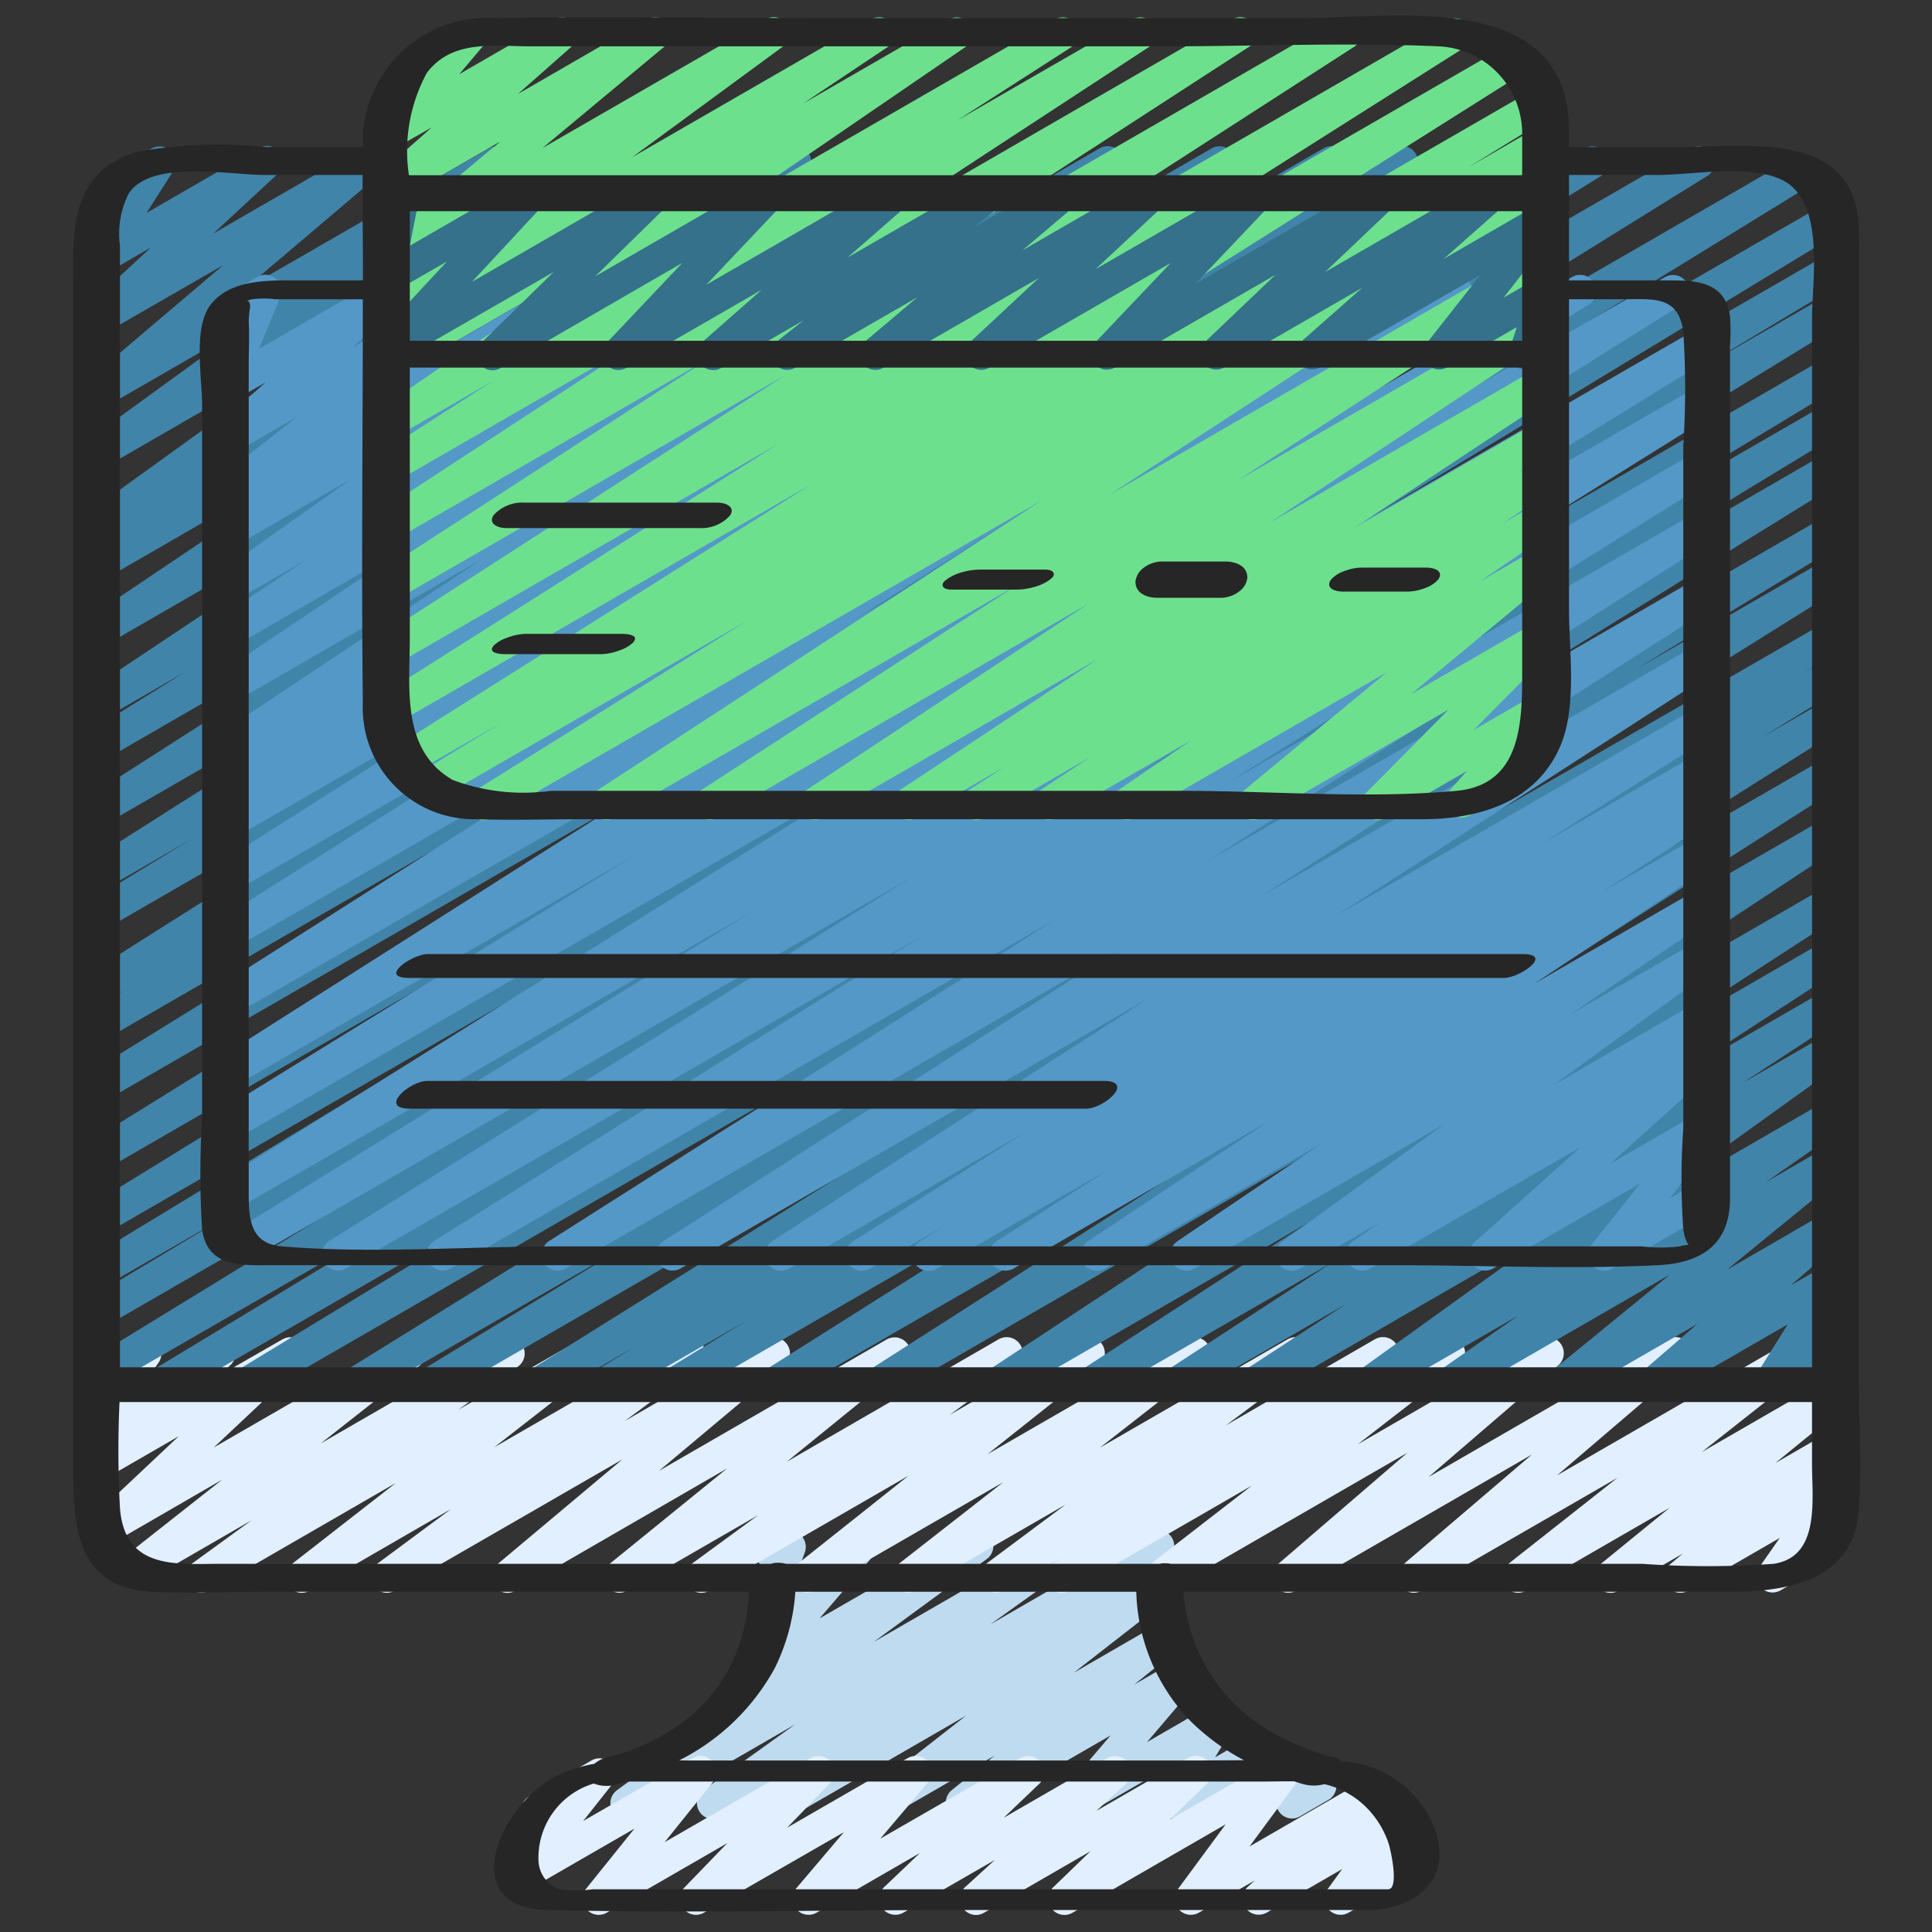 <?xml version="1.0"?>
<svg xmlns="http://www.w3.org/2000/svg" id="Icons" viewBox="0 0 60 60" width="512" height="512"><rect x="0" y="0" width="60" height="60" fill="#333333" stroke="none"/><path d="M19.457,56.5a.5.5,0,0,1-.3-.9l4.011-2.942a.5.5,0,0,1-.379-.825l1.639-1.912-.23.132a.5.5,0,0,1-.72-.6l.262-.715a.5.5,0,0,1-.146-.161.5.5,0,0,1,.182-.682l.5-.29a.5.5,0,0,1,.72.6l-.108.295,1.568-.9a.5.5,0,0,1,.63.758L25.454,50.26,30.1,47.581a.5.5,0,0,1,.546.836l-3.514,2.577,5.924-3.42a.5.5,0,0,1,.541.839l-2.839,2.032,4.967-2.867a.5.5,0,0,1,.532.845l-.9.617.4-.23a.5.5,0,0,1,.558.827l-2.968,2.312L36,50.416a.5.5,0,0,1,.564.822l-1.337,1.076,1.263-.729a.5.5,0,0,1,.631.757l-1.5,1.761,2-1.155a.5.5,0,0,1,.679.691l-.564.935,1.2-.691a.5.5,0,0,1,.684.185l.693,1.218.423-.244a.5.5,0,1,1,.5.865l-.859.5a.489.489,0,0,1-.381.05.5.5,0,0,1-.3-.235L39,55l-2.44,1.409a.5.5,0,0,1-.679-.69l.564-.937-2.825,1.631a.5.5,0,0,1-.631-.757l1.5-1.76-4.37,2.522a.5.5,0,0,1-.563-.822l1.336-1.075-3.292,1.9a.5.5,0,0,1-.558-.827L30,53.282l-5.444,3.144a.5.5,0,0,1-.533-.845l.9-.616L22.39,56.429a.5.5,0,0,1-.541-.839l2.843-2.036-4.985,2.878A.491.491,0,0,1,19.457,56.5Z" fill="#bfdbf0"/><path d="M32.974,49.471a.5.5,0,0,1-.287-.91l.271-.188L31.172,49.4a.5.5,0,0,1-.549-.833l2.471-1.841L28.46,49.4a.5.5,0,0,1-.558-.826l3.255-2.543L25.32,49.4a.5.5,0,0,1-.561-.824l3.456-2.746L22.03,49.4a.5.5,0,0,1-.669-.159.5.5,0,0,1,.123-.677l2.064-1.511L19.481,49.4a.5.5,0,0,1-.565-.82l3.663-2.975-6.574,3.8a.5.5,0,0,1-.571-.815l3.892-3.265L12.26,49.4a.5.5,0,0,1-.547-.835l2.294-1.7L9.621,49.4a.5.5,0,0,1-.558-.827l3.231-2.519L6.5,49.4a.5.5,0,0,1-.544-.837l1.854-1.347L4.413,49.178a.5.5,0,0,1-.559-.825l3.045-2.4L3.425,47.963a.5.5,0,0,1-.593-.8L5.55,44.605,3.276,45.917a.5.5,0,0,1-.587-.8l.45-.41a.5.5,0,0,1-.529-.767l.521-.766a.494.494,0,0,1-.235-.209.5.5,0,0,1,.183-.684L4.263,41.6a.5.5,0,0,1,.663.715l-.259.381,1.9-1.1a.5.5,0,0,1,.587.8l-.377.344L8.762,41.6a.5.5,0,0,1,.592.8L6.639,44.953,12.453,41.6a.5.5,0,0,1,.56.825l-3.048,2.4L15.547,41.6a.5.5,0,0,1,.544.837L14.237,43.78,18.023,41.6a.5.5,0,0,1,.558.827l-3.232,2.52,5.8-3.347a.5.5,0,0,1,.547.835l-2.29,1.694,4.382-2.53a.5.5,0,0,1,.571.815l-3.893,3.265,7.068-4.08a.5.5,0,0,1,.566.82l-3.662,2.975,6.574-3.8a.5.5,0,0,1,.546.836L29.49,43.942l4.071-2.349a.5.5,0,0,1,.663.151.5.5,0,0,1-.1.673l-3.455,2.745,6.185-3.57a.5.5,0,0,1,.557.826l-3.252,2.541,5.834-3.368a.5.5,0,0,1,.549.833l-2.473,1.844L42.7,41.591a.5.5,0,0,1,.536.843l-.274.19,1.791-1.033a.5.5,0,0,1,.556.828l-3.142,2.435,5.652-3.264a.5.5,0,0,1,.576.811l-4.031,3.47,7.416-4.282a.5.5,0,0,1,.575.812l-4,3.419,7.33-4.231a.5.5,0,0,1,.56.825l-3.393,2.68,3.865-2.231a.5.5,0,0,1,.566.821l-2.147,1.752,1.582-.914a.5.5,0,0,1,.571.816l-.463.389a.5.5,0,0,1,.552.765l-.719,1.029a.46.46,0,0,1,.441.25.5.5,0,0,1-.183.683l-1.619.935a.5.5,0,0,1-.66-.719l.633-.907L52.433,49.4a.5.5,0,0,1-.572-.815l.4-.336L50.267,49.4a.5.5,0,0,1-.567-.82l2.147-1.751L47.393,49.4a.5.5,0,0,1-.56-.825l3.4-2.681L44.152,49.4a.5.5,0,0,1-.575-.812l4-3.417L40.249,49.4a.5.5,0,0,1-.576-.811l4.032-3.47L36.289,49.4a.5.5,0,0,1-.557-.828l3.145-2.435L33.224,49.4A.5.5,0,0,1,32.974,49.471Z" fill="#e1efff"/><path d="M4.964,43.5a.5.5,0,0,1-.259-.928l10.467-6.334L3.28,43.1a.5.5,0,0,1-.511-.86L24.175,29.125,3.28,41.188a.5.5,0,0,1-.508-.861L7.16,37.692l-3.88,2.24a.5.5,0,0,1-.509-.861l15.482-9.4L3.28,38.312a.5.5,0,0,1-.511-.859l22.272-13.7L3.28,36.319a.5.5,0,0,1-.513-.857L25.678,21.249,3.279,34.18a.5.5,0,0,1-.512-.858l18.274-11.3L3.279,32.276a.5.5,0,0,1-.508-.86l1.16-.7-.652.375a.5.5,0,0,1-.517-.856L22.393,17.817,3.279,28.852a.5.5,0,0,1-.51-.86l3.121-1.9L3.279,27.6a.5.5,0,0,1-.517-.855l14.783-9.385L3.279,25.591a.5.5,0,0,1-.519-.854l13.37-8.576L3.279,23.58a.5.5,0,0,1-.513-.857l3.005-1.869L3.279,22.293a.5.5,0,0,1-.527-.849L15.1,13.212,3.279,20.035a.5.5,0,0,1-.529-.847l9.557-6.428L3.279,17.972a.5.5,0,0,1-.519-.854l.918-.587-.4.23a.5.5,0,0,1-.543-.838l7.68-5.543L3.279,14.5a.5.5,0,0,1-.544-.837L7.5,10.2l-4.22,2.436a.5.5,0,0,1-.573-.814l4.228-3.59L3.279,10.337a.5.5,0,0,1-.59-.8l2-1.853L3.279,8.5a.5.5,0,0,1-.672-.7l.848-1.328a.5.5,0,0,1-.562-.234.5.5,0,0,1,.182-.682l1.632-.943a.5.5,0,0,1,.672.7l-.828,1.3L8.035,4.6a.5.5,0,0,1,.59.8l-2,1.853L11.221,4.6a.5.5,0,0,1,.573.813L7.564,9,15.2,4.6a.5.5,0,0,1,.544.837L10.98,8.9l7.454-4.3a.5.5,0,0,1,.543.838L11.3,10.977,22.349,4.6a.5.5,0,0,1,.519.853l-.921.589,2.5-1.442a.5.5,0,0,1,.53.847L15.421,11.87,28.02,4.6a.5.5,0,0,1,.527.848L16.2,13.679,31.931,4.6a.5.5,0,0,1,.513.857L29.426,7.33,34.161,4.6a.5.5,0,0,1,.52.853L21.312,14.025,37.644,4.6a.5.5,0,0,1,.517.854L23.379,14.836,41.114,4.6a.5.5,0,0,1,.511.859L38.491,7.368l4.8-2.771a.5.5,0,0,1,.518.855L24.182,17.868,47.17,4.6a.5.5,0,0,1,.509.86l-1.186.716L49.225,4.6a.5.5,0,0,1,.512.857L31.47,16.75,52.521,4.6a.5.5,0,0,1,.513.857L30.136,19.66,55.747,4.873a.5.5,0,0,1,.512.858l-22.282,13.7L56.658,6.34a.5.5,0,0,1,.51.86L41.687,16.6l15.034-8.68a.5.5,0,0,1,.508.861l-4.394,2.639L56.723,9.18a.5.5,0,0,1,.511.859l-21.4,13.113L56.724,11.093a.5.5,0,0,1,.508.86L46.754,18.294l9.971-5.756a.5.5,0,0,1,.509.859L45.229,20.7l11.5-6.637a.5.5,0,0,1,.513.857L38.48,26.546,56.728,16.012a.5.5,0,0,1,.509.859l-6.377,3.88,5.869-3.388a.5.5,0,0,1,.514.857L41,28.375,56.73,19.3a.5.5,0,0,1,.51.859l-1.229.749.72-.416a.5.5,0,0,1,.511.86l-2.56,1.566,2.05-1.184a.5.5,0,0,1,.517.856L45.592,29.947l11.142-6.432a.5.5,0,0,1,.52.853l-11.328,7.25,10.809-6.24a.5.5,0,0,1,.526.85L45.237,34.159l11.5-6.638a.5.5,0,0,1,.523.851L50.2,32.957l6.543-3.777a.5.5,0,0,1,.524.851l-5.135,3.35,4.612-2.662a.5.5,0,0,1,.524.85l-3.146,2.06,2.623-1.514a.5.5,0,0,1,.542.839L50.9,37.543l5.841-3.372a.5.5,0,0,1,.536.843l-2.439,1.7,1.9-1.1a.5.5,0,0,1,.567.821l-3.675,3,3.11-1.8a.5.5,0,0,1,.577.81l-1.7,1.47,1.121-.647a.5.5,0,0,1,.675.7l-.978,1.57.3-.176a.5.5,0,1,1,.5.865L55.215,43.4a.5.5,0,0,1-.675-.7l.978-1.569-3.931,2.268a.5.5,0,0,1-.577-.81l1.7-1.47-3.953,2.282a.5.5,0,0,1-.566-.82l3.673-3-6.613,3.818a.5.5,0,0,1-.536-.843l2.438-1.7-4.411,2.546a.5.5,0,0,1-.542-.839l6.383-4.59-9.407,5.431a.5.5,0,0,1-.524-.85L41.8,40.5l-5.053,2.917a.5.5,0,0,1-.523-.851l5.136-3.352-7.282,4.2a.5.5,0,0,1-.522-.852l7.056-4.58L31.2,43.417a.5.5,0,0,1-.525-.85l12.02-7.93L27.486,43.419a.5.5,0,0,1-.519-.854L38.3,35.313,24.254,43.421a.5.5,0,0,1-.517-.856l11.651-7.357L21.159,43.423a.5.5,0,0,1-.511-.86L23.211,41l-4.206,2.428a.5.5,0,0,1-.51-.86l1.237-.753-2.795,1.614a.5.5,0,0,1-.515-.857l16.231-10.15L13.585,43.427a.5.5,0,0,1-.51-.86l6.409-3.9-8.245,4.76a.5.5,0,0,1-.513-.858L29.479,30.947,7.859,43.43a.5.5,0,0,1-.509-.86l12-7.3L5.214,43.432A.494.494,0,0,1,4.964,43.5Z" fill="#4184a9"/><path d="M28.837,39.471a.5.5,0,0,1-.266-.924l.818-.512L27.018,39.4a.5.5,0,0,1-.518-.855l5.371-3.4L24.5,39.4a.5.5,0,0,1-.522-.852l11.746-7.579L21.121,39.4a.5.5,0,0,1-.519-.853L34.66,29.534,17.564,39.4a.5.5,0,0,1-.518-.854l15.729-9.992L13.987,39.4a.5.5,0,0,1-.514-.856L28.62,29.075,10.73,39.4a.5.5,0,0,1-.514-.856l18.1-11.3L7.657,39.167a.5.5,0,0,1-.512-.858L23.416,28.273,7.28,37.589a.5.5,0,0,1-.515-.857L27.937,23.481,7.28,35.406a.5.5,0,0,1-.512-.858l12.945-7.987L7.28,33.738a.5.5,0,0,1-.518-.854L25.139,21.205,7.279,31.515a.5.5,0,0,1-.518-.855l15.291-9.741L7.279,29.447a.5.5,0,0,1-.517-.855L17.6,21.729,7.279,27.689a.5.5,0,0,1-.518-.854l8.791-5.585L7.279,26.025a.5.5,0,0,1-.513-.857l.439-.273A.5.5,0,0,1,6.765,24l.608-.381-.094.054a.5.5,0,0,1-.526-.849l8.191-5.446L7.279,21.806a.5.5,0,0,1-.529-.848l6.169-4.145-5.64,3.256a.5.5,0,0,1-.527-.848l2.784-1.852-2.257,1.3a.5.5,0,0,1-.539-.841l4.188-2.965L7.279,16.973a.5.5,0,0,1-.534-.844l.7-.485-.168.1a.5.5,0,0,1-.559-.825l2.509-1.977-1.95,1.125a.5.5,0,0,1-.584-.8l1.553-1.392-.969.559a.5.5,0,0,1-.713-.622l.671-1.639a.5.5,0,0,1-.556-.234.5.5,0,0,1,.183-.684L7.992,8.6a.5.5,0,0,1,.713.623l-.659,1.609L11.912,8.6a.5.5,0,0,1,.584.8l-1.552,1.391,3.8-2.195a.5.5,0,0,1,.56.825L12.8,11.4l4.851-2.8a.5.5,0,0,1,.535.843l-.705.487,2.3-1.33a.5.5,0,0,1,.539.841L16.138,12.4,22.73,8.6a.5.5,0,0,1,.528.848L20.471,11.3l4.68-2.7a.5.5,0,0,1,.53.847L19.51,13.59,28.159,8.6a.5.5,0,0,1,.527.848l-8.193,5.448L31.4,8.6a.5.5,0,0,1,.515.856l-.605.379L33.448,8.6a.5.5,0,0,1,.514.857l-.265.165L35.468,8.6a.5.5,0,0,1,.518.854l-8.795,5.588L38.351,8.6a.5.5,0,0,1,.517.855L28.025,16.315,41.4,8.6a.5.5,0,0,1,.518.854L26.617,19.2,44.978,8.6a.5.5,0,0,1,.518.854L27.129,21.124,48.828,8.6a.5.5,0,0,1,.513.858L36.39,17.446,51.718,8.6a.5.5,0,0,1,.515.856L31.068,22.7,52.72,10.2a.5.5,0,0,1,.512.859L36.959,21.1,52.72,12a.5.5,0,0,1,.514.857l-18.1,11.3L52.72,14.007a.5.5,0,0,1,.514.856L38.08,24.339l14.64-8.451a.5.5,0,0,1,.518.854L37.511,26.733l15.21-8.781a.5.5,0,0,1,.519.854L39.179,27.823l13.542-7.817a.5.5,0,0,1,.521.852L41.5,28.436l11.221-6.478a.5.5,0,0,1,.517.855l-5.362,3.393,4.845-2.8a.5.5,0,0,1,.515.857l-.828.518.313-.18a.5.5,0,0,1,.519.854L49.746,27.7l2.975-1.717a.5.5,0,0,1,.526.85l-5.6,3.717,5.073-2.928a.5.5,0,0,1,.53.847L48.72,31.531l4-2.309a.5.5,0,0,1,.543.838l-5.037,3.65,4.494-2.6a.5.5,0,0,1,.535.843l-.886.616.351-.2a.5.5,0,0,1,.584.8L50,36.146l2.721-1.571a.5.5,0,0,1,.641.744l-1.512,1.9.871-.5a.5.5,0,0,1,.5.865L50.066,39.4a.5.5,0,0,1-.641-.744l1.512-1.9L46.357,39.4a.5.5,0,0,1-.584-.8l3.305-2.969L42.541,39.4a.5.5,0,0,1-.535-.842l.877-.611L40.364,39.4a.5.5,0,0,1-.543-.838l5.036-3.649L37.085,39.4a.5.5,0,0,1-.53-.846l4.531-3.067L34.308,39.4a.5.5,0,0,1-.527-.849l5.6-3.72L31.469,39.4a.5.5,0,0,1-.52-.853l3.5-2.24L29.087,39.4A.5.5,0,0,1,28.837,39.471Z" fill="#5498c8"/><path d="M30.313,59.471a.5.5,0,0,1-.336-.869l.917-.838L28.054,59.4a.5.5,0,0,1-.595-.794l1.108-1.058L25.358,59.4a.5.5,0,0,1-.631-.755L26.208,56.9,21.863,59.4a.5.5,0,0,1-.609-.78l1.334-1.381L18.844,59.4a.5.5,0,0,1-.641-.745l1.5-1.865-3.341,1.928a.5.5,0,0,1-.642-.742l.989-1.254a.566.566,0,0,1-.457-.25.5.5,0,0,1,.183-.683l1.934-1.116a.5.5,0,0,1,.643.742l-.9,1.137L21.5,54.6a.5.5,0,0,1,.641.745l-1.5,1.865L25.17,54.6a.5.5,0,0,1,.609.78l-1.333,1.38L28.189,54.6a.5.5,0,0,1,.632.755L27.34,57.1,31.685,54.6a.5.5,0,0,1,.594.794l-1.108,1.058L34.38,54.6a.5.5,0,0,1,.587.8l-.916.837L36.889,54.6a.5.5,0,0,1,.6.792l-1.155,1.117L39.638,54.6a.5.5,0,0,1,.652.729l-1.485,2.015,3.676-2.123a.5.5,0,0,1,.587.8l-.218.2.366-.211a.5.5,0,0,1,.654.726l-.455.628.237-.136a.5.5,0,1,1,.5.865L41.881,59.4a.5.5,0,0,1-.654-.726l.455-.628L39.335,59.4a.5.5,0,0,1-.587-.8l.218-.2-1.735,1a.5.5,0,0,1-.652-.729l1.485-2.015L33.312,59.4a.5.5,0,0,1-.6-.792l1.155-1.117L30.563,59.4A.49.49,0,0,1,30.313,59.471Z" fill="#e1efff"/><path d="M15.027,25.471a.5.5,0,0,1-.264-.924l8.426-5.263-9.6,5.544a.5.5,0,0,1-.512-.858l2.5-1.532-2.758,1.593a.5.5,0,0,1-.517-.855l12.91-8.146L12.291,22.486a.5.5,0,0,1-.518-.855L24.2,13.767,12.28,20.646a.5.5,0,0,1-.52-.852l12.628-8.143L12.28,18.642a.5.5,0,0,1-.522-.853L22.03,11.128l-9.75,5.629a.5.5,0,0,1-.523-.852l8.3-5.425L12.28,14.969a.5.5,0,0,1-.52-.854l3.565-2.294-3.046,1.758a.5.5,0,0,1-.532-.845l6.959-4.765-6.427,3.71a.5.5,0,0,1-.528-.849L14.4,9.059l-2.122,1.224a.5.5,0,0,1-.669-.159.5.5,0,0,1,.123-.677L16.431,6l-4.152,2.4a.5.5,0,0,1-.57-.818l3.83-3.187-3.26,1.882a.5.5,0,0,1-.581-.808l1.71-1.512L12.279,4.6a.5.5,0,0,1-.632-.755L12.6,2.718a.5.5,0,0,1-.17-.926L14.364.676A.5.5,0,0,1,15,1.431l-.737.873L17.215.6a.5.5,0,0,1,.581.807l-1.71,1.511L20.1.6a.5.5,0,0,1,.57.817L16.844,4.6l6.937-4a.5.5,0,0,1,.546.836L19.633,4.883,27.058.6a.5.5,0,0,1,.528.848l-2.65,1.772L29.475.6a.5.5,0,0,1,.532.844L23.044,6.21,32.768.6a.5.5,0,0,1,.52.853L29.741,3.732,35.173.6a.5.5,0,0,1,.523.851l-8.3,5.43L38.271.6a.5.5,0,0,1,.523.852L28.521,8.111,41.536.6a.5.5,0,0,1,.521.852L29.432,9.59,44.94.636a.5.5,0,0,1,.518.855L33.035,9.355,46.781,1.419a.5.5,0,0,1,.517.855L34.376,10.427,47.567,2.812a.5.5,0,0,1,.512.858L45.593,5.2,47.72,3.968a.5.5,0,0,1,.514.856l-8.421,5.259L47.72,5.519a.5.5,0,0,1,.523.851L34.474,15.353,47.72,7.705a.5.5,0,0,1,.522.852l-9.816,6.37L47.72,9.562a.5.5,0,0,1,.525.849l-8.807,5.818,8.283-4.782a.5.5,0,0,1,.526.85l-6.176,4.09,5.65-3.262a.5.5,0,0,1,.521.853l-1.123.726.6-.347a.5.5,0,0,1,.525.85L46.67,16.249l1.051-.606a.5.5,0,0,1,.532.844L45.96,18.06l1.761-1.017a.5.5,0,0,1,.568.818l-4.473,3.7,3.9-2.253a.5.5,0,0,1,.605.784l-2.555,2.577,1.95-1.125a.5.5,0,0,1,.624.764l-.878.993a.5.5,0,0,1,.1.91l-1.926,1.112a.5.5,0,0,1-.624-.763l.543-.615L43.036,25.4a.5.5,0,0,1-.605-.784l2.555-2.578L39.161,25.4a.5.5,0,0,1-.568-.818l4.471-3.7L35.239,25.4a.5.5,0,0,1-.532-.844l2.283-1.565L32.814,25.4a.5.5,0,0,1-.525-.849l1.586-1.048-3.288,1.9a.5.5,0,0,1-.522-.852l1.123-.727L28.452,25.4a.5.5,0,0,1-.526-.849l6.177-4.09L25.546,25.4a.5.5,0,0,1-.525-.849l8.8-5.814L22.28,25.4a.5.5,0,0,1-.522-.851l9.813-6.369L19.065,25.4a.5.5,0,0,1-.523-.851l13.773-8.986L15.277,25.4A.5.5,0,0,1,15.027,25.471Z" fill="#6de08e"/><path d="M15.3,11.5a.5.5,0,0,1-.35-.857l2.248-2.2L12.28,11.278a.5.5,0,0,1-.616-.772l2.215-2.385-1.6.923a.5.5,0,0,1-.741-.527l.334-1.724a.5.5,0,0,1-.093-.907l.5-.289a.5.5,0,0,1,.741.527L12.729,7.63l3.529-2.036a.5.5,0,0,1,.616.772L14.659,8.751l5.475-3.16a.5.5,0,0,1,.6.79l-2.248,2.2,5.181-2.99a.5.5,0,0,1,.613.776L21.932,8.845,27.58,5.584a.5.5,0,0,1,.579.809L26.317,8l4.2-2.422a.5.5,0,0,1,.558.825l-.83.654L32.808,5.58a.5.5,0,0,1,.573.815l-1.63,1.381,3.809-2.2a.5.5,0,0,1,.59.8L34.023,8.359l4.825-2.784a.5.5,0,0,1,.612.778L37.115,8.82l5.628-3.249a.5.5,0,0,1,.595.8L41.151,8.448l4.989-2.88a.5.5,0,0,1,.581.808L44.834,8.04l2.891-1.669a.5.5,0,0,1,.643.741L46.693,9.244l1.045-.6a.5.5,0,0,1,.726.587l-.3.91a.507.507,0,0,1,.263.22.5.5,0,0,1-.183.683l-.627.362a.5.5,0,0,1-.725-.587l.213-.658-2.161,1.247a.5.5,0,0,1-.643-.741l1.674-2.131L41,11.408a.5.5,0,0,1-.581-.807l1.887-1.664-4.286,2.474a.5.5,0,0,1-.595-.795L39.61,8.535l-4.987,2.879a.5.5,0,0,1-.612-.777l2.345-2.469-5.629,3.249a.5.5,0,0,1-.591-.8l2.126-1.983L27.438,11.42a.5.5,0,0,1-.573-.815L28.5,9.224l-3.809,2.2a.5.5,0,0,1-.558-.825l.83-.654-2.565,1.481a.5.5,0,0,1-.58-.809L23.655,9l-4.2,2.423a.5.5,0,0,1-.613-.777l2.348-2.481L15.545,11.43A.489.489,0,0,1,15.3,11.5Z" fill="#35718a"/><path d="M57.726,42.756V12.433c0-1.763.034-3.53,0-5.293-.06-3.15-3.507-2.574-5.7-2.574h-3.3V3.918c0-.022-.014-.034-.017-.054s.016-.037.014-.058C48.5-.314,43.3.561,40.492.561H25.357c-3.326,0-6.659-.061-9.985,0a3.873,3.873,0,0,0-4.1,3.594c0,.136,0,.274,0,.411H8.277a14.326,14.326,0,0,0-4.012.148C2.1,5.382,2.274,7.248,2.274,9.028V45.679c0,1.772.13,3.644,2.465,3.755,1.178.056,2.373,0,3.551,0H23.255a5.667,5.667,0,0,1-.434,2.008,4.861,4.861,0,0,1-1.1,1.594q-.159.156-.329.3l0,0-.077.061c-.07.053-.14.106-.211.158-.111.079-.224.155-.339.227-.055.036-.111.07-.167.1l-.13.074-.1.053-.159.08c-.107.051-.214.1-.323.148-.093.04-.187.078-.281.115l-.117.043-.006,0a5.272,5.272,0,0,1-.593.168,1.076,1.076,0,0,0-.431.213,4.582,4.582,0,0,0-1.12.352c-1.8.857-3.249,4.118-.335,4.189,4.268.1,8.551,0,12.821,0H42.547a.783.783,0,0,0,.084,0H42.7c.023,0,.054-.008.08-.011s.059,0,.1-.009c1.588-.256,2.283-1.369,1.51-2.877A3.288,3.288,0,0,0,41.647,54.7a.352.352,0,0,0-.213-.128,4.46,4.46,0,0,1-.482-.132c-.077-.024-.153-.05-.229-.077l-.126-.046-.029-.01-.022-.01c-.217-.093-.433-.187-.643-.295a5.406,5.406,0,0,1-3.145-4.568H53.741c1.76,0,3.826-.342,3.985-2.536C57.825,45.533,57.726,44.123,57.726,42.756Zm-5.45-4.588c.1.691.347.409-.115.54a4.89,4.89,0,0,1-1.166,0H17.311c-2.816,0-5.745.233-8.553,0-1.01-.084-1.034-.887-1.034-1.7V11.3c0-.44.025-.888,0-1.328a3.025,3.025,0,0,1,.041-.413c.014-.166-.049-.214-.1-.225a.842.842,0,0,0,.157-.039,2.864,2.864,0,0,1,.74,0h2.706c0,4.18-.046,8.362,0,12.541a3.463,3.463,0,0,0,3.521,3.606c1.068.037,2.144,0,3.213,0H44.172c1.723,0,3.5-.508,4.264-2.225.554-1.24.291-2.984.291-4.3V9.292h1.765c.871,0,1.634-.1,1.784,1.007a27.23,27.23,0,0,1,0,3.545V35.055A21.854,21.854,0,0,0,52.276,38.168Zm-8.79-31.61h3.787v4.025H12.727V6.558ZM12.727,19.816v-8.4H47.273v9.332c0,1.554.038,3.623-2.042,3.812-2.791.254-5.724,0-8.523,0H17.1a6.24,6.24,0,0,1-3.039-.337C12.451,23.293,12.727,21.377,12.727,19.816ZM13.258,2.26c.794-1.044,2.083-.821,3.227-.821H36.159c2.831,0,5.694-.125,8.523,0a2.718,2.718,0,0,1,2.591,2.738V5.442H12.7A5.075,5.075,0,0,1,13.258,2.26ZM4,6.005c.7-1.053,3.122-.571,4.223-.571h3.037c0,1.091.011,2.185.012,3.274H9.293c-.916,0-2.131-.053-2.755.759-.547.714-.262,2.267-.262,3.087V34.718a27.967,27.967,0,0,0,0,3.45c.154,1.209,1.244,1.124,2.158,1.124H43.3c2.717,0,5.471.132,8.186,0,1.42-.069,2.241-.7,2.241-2.076V10.75a6.66,6.66,0,0,0,0-.937c-.167-1.142-1.169-1.105-2.076-1.105H48.727V5.434h2.747c1.08,0,2.845-.347,3.87.154,1.353.661.93,3.112.93,4.321V42.462H3.726V7.629A2.747,2.747,0,0,1,4,6.005ZM21.375,53.35c-.042.036-.023.019,0,0Zm-1.841,1.036Zm23.589,2.86c.054.162.32,1.3.029,1.428H18.409a4.03,4.03,0,0,1-1.041,0,.985.985,0,0,1-.644-.868,2.407,2.407,0,0,1,1.715-2.417,1.112,1.112,0,0,0,.676.039c.118-.024.233-.073.35-.1l.109,0H39.156c.341,0,.687-.009,1.032-.007.125.038.249.083.378.109a1.27,1.27,0,0,0,.564-.021,2.7,2.7,0,0,1,1.2.623A2.88,2.88,0,0,1,43.123,57.246ZM37,53.478a7.085,7.085,0,0,0,1.633,1.188c-.529,0-1.059.008-1.588.008H21.577c-.16,0-.322,0-.485-.005a6.9,6.9,0,0,0,2.97-2.866,6.267,6.267,0,0,0,.638-2.369H35.288A6.016,6.016,0,0,0,37,53.478Zm18.081-4.912a28.786,28.786,0,0,1-4.08,0H36.367a1.066,1.066,0,0,0-.281-.014c-.017,0-.046.011-.067.014H24.411a.968.968,0,0,0-.329-.03,1.412,1.412,0,0,0-.146.03H6.861c-1.362,0-2.983.2-3.135-1.724a32.783,32.783,0,0,1-.014-3.3H56.274v1.935C56.274,46.579,56.535,48.35,55.079,48.566Z" fill="#262626"/><path d="M17.488,29.629h-4.2c-.493,0-1.555.742-.585.742h34c.494,0,1.555-.742.586-.742Z" fill="#262626"/><path d="M15.878,33.569h-2.6c-.57,0-1.528.862-.553.862h21c.57,0,1.528-.862.552-.862Z" fill="#262626"/><path d="M31.286,18.31h.248a1.982,1.982,0,0,0,.531-.066,1.557,1.557,0,0,0,.493-.209c.067-.048.193-.13.166-.229s-.186-.116-.258-.116h-2a1.982,1.982,0,0,0-.531.066,1.557,1.557,0,0,0-.493.209c-.067.048-.193.13-.166.229s.186.116.258.116Z" fill="#262626"/><path d="M35.945,18.565h2a.973.973,0,0,0,.544-.2.619.619,0,0,0,.247-.407c.012-.386-.357-.519-.681-.519h-2a.966.966,0,0,0-.544.2.619.619,0,0,0-.247.407C35.252,18.432,35.621,18.565,35.945,18.565Z" fill="#262626"/><path d="M41.708,18.373h2a1.58,1.58,0,0,0,.567-.118.927.927,0,0,0,.394-.262c.183-.277-.159-.366-.377-.366h-2a1.58,1.58,0,0,0-.567.118.927.927,0,0,0-.394.262C41.148,18.284,41.49,18.373,41.708,18.373Z" fill="#262626"/><path d="M15.715,16.4h6a1.2,1.2,0,0,0,.957-.39c.18-.282-.153-.4-.387-.4h-6a1.2,1.2,0,0,0-.957.39C15.148,16.275,15.481,16.4,15.715,16.4Z" fill="#262626"/><path d="M15.693,20.315h3a1.773,1.773,0,0,0,.565-.124,1.1,1.1,0,0,0,.4-.232c.226-.248-.2-.274-.353-.274h-3a1.773,1.773,0,0,0-.565.124,1.1,1.1,0,0,0-.4.232C15.114,20.289,15.543,20.315,15.693,20.315Z" fill="#262626"/></svg>
